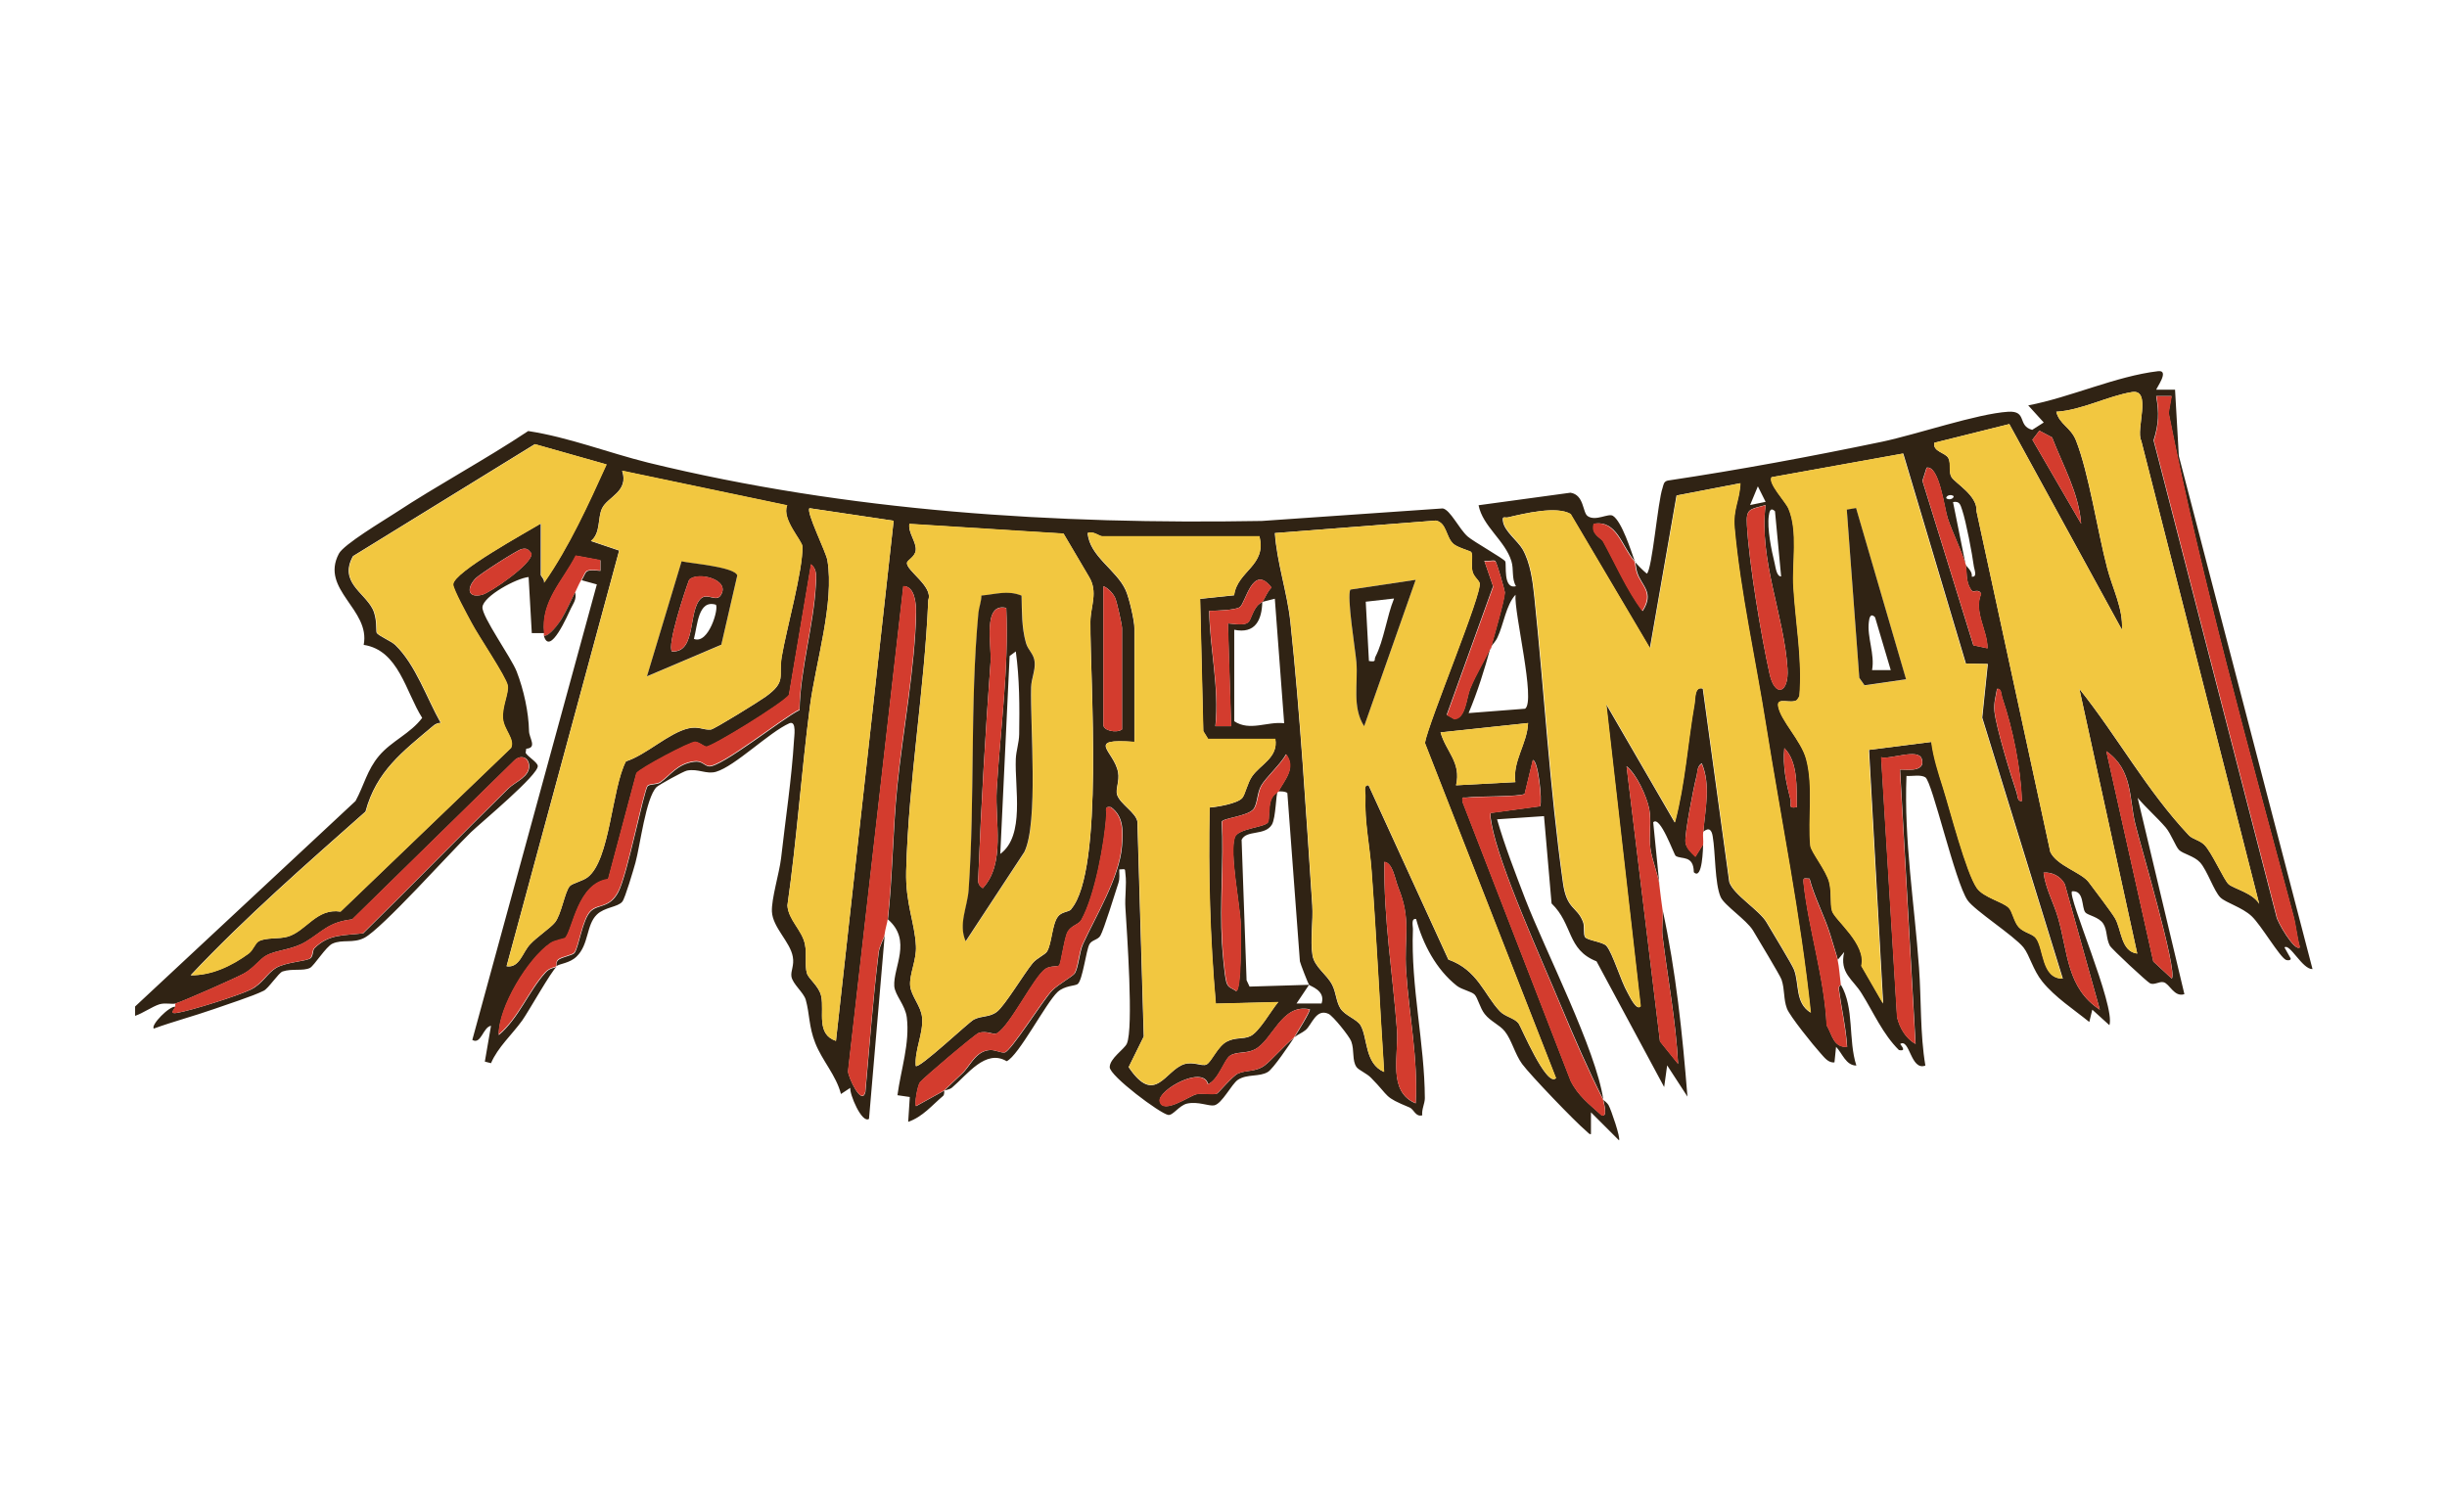 <?xml version="1.0" encoding="UTF-8"?><svg id="Layer_1" xmlns="http://www.w3.org/2000/svg" viewBox="0 0 123 76"><defs><style>.cls-1{fill:#d33c2e;}.cls-2{fill:#fff;}.cls-3{fill:#f2c740;}.cls-4{fill:#302314;}</style></defs><rect class="cls-2" width="123" height="76"/><path class="cls-4" d="M82.15,28.21c.18.21.41.45.63.63.27-.21.55-3.64.79-4.31.05-.16.05-.32.26-.37,3.61-.54,7.2-1.21,10.76-1.95,1.76-.37,4.78-1.41,6.35-1.51.98-.06.45.71,1.21.91l.58-.37-.78-.86c2.11-.4,4.41-1.47,6.53-1.72.61-.07-.13.9-.09.93h.94s.19,3.33.19,3.33l6.72,25.8c-.51.02-1.14-1.31-1.41-1.09l.31.55c.03.11-.15.11-.23.08-.32-.14-1.25-1.75-1.73-2.2s-1.29-.67-1.57-.94c-.32-.31-.66-1.36-1.02-1.76-.3-.33-.86-.43-1.06-.63-.17-.17-.4-.81-.67-1.13-.44-.51-.97-.97-1.41-1.49l2.35,9.87c-.52.17-.74-.53-1.05-.6-.22-.05-.44.15-.67.06-.13-.05-1.94-1.73-2.03-1.9-.19-.37-.12-.76-.32-1.09-.22-.36-.79-.43-.91-.58-.2-.25-.04-1.12-.67-1.06-.24.26,2.2,5.78,1.88,6.73l-.86-.78-.15.62c-.79-.64-1.72-1.24-2.36-2.03-.47-.58-.64-1.33-.95-1.72-.49-.6-2.46-1.86-2.81-2.37-.63-.91-1.77-5.95-2.12-6.18-.23-.15-.67-.05-.95-.07-.13,3.23.4,6.42.63,9.63.12,1.63.05,3.34.32,4.93-.74.28-.78-1.37-1.26-1.09-.03.02.38.4-.07.31-.81-.8-1.27-1.88-1.87-2.84-.44-.72-1.13-1.02-.88-2.09l-.32.39c-.03-.15-.29-.95-.38-1.27-.27-.89-.8-1.88-1.04-2.81-.27,0-.33-.09-.3.22.25,2.32,1.05,4.76,1.16,7.15.28.48.33,1.12,1.03,1.09-.06-.99-.29-1.95-.42-2.93-.01-.11.11-.19.1-.2.69,1.18.36,2.76.78,4.07-.53,0-.71-.63-1.02-.94l-.08.78c-.31.04-.52-.26-.71-.47-.33-.36-1.55-1.87-1.68-2.24-.18-.48-.1-.94-.27-1.45-.06-.19-1.24-2.14-1.44-2.48-.33-.53-1.44-1.26-1.62-1.67-.3-.68-.26-2.25-.4-3.05-.05-.31-.17-.48-.47-.24.09-1.14.38-2.36-.08-3.44-.25.16-.2.43-.27.67-.14.54-.6,2.89-.55,3.3.03.28.31.53.5.72l.39-.62c-.01.16-.03,1.84-.47,1.41-.01-.88-.62-.63-.91-.82-.09-.06-.78-2.06-1.13-1.69l.31,3.13c-.06-.5-.37-1.23-.45-1.82-.09-.65.07-1.34-.06-1.98s-.63-1.75-1.14-2.15l1.68,13.83.91,1.13c-.11-2.16-.52-4.28-.78-6.42-.05-.4.04-.98,0-1.33.67,3.09,1,6.25,1.25,9.4l-1.02-1.57-.15,1.09-3.4-6.32c-1.5-.59-1.17-1.86-2.26-2.91l-.38-4.39-2.36.16c.39,1.35.91,2.68,1.41,3.99,1.03,2.66,3.56,7.58,3.93,10.1-.76-1.51-1.45-3.1-2.12-4.7-.92-2.22-3.14-7.08-3.5-9.2-.03-.17-.06-.34-.04-.51l2.49-.34c.11-.29-.1-2.32-.37-2.32l-.41,1.7c-.24.15-2.41.11-2.89.18-.22.03-.27-.09-.23.23l5.43,14.01c.37.76.95,1.19,1.56,1.74.33.12.1-.65.08-.78,0,.02.17.11.27.28.12.22.61,1.64.52,1.76l-1.41-1.41v1.09c-.06.05-.17-.09-.24-.15-.57-.48-2.79-2.79-3.22-3.37-.36-.49-.53-1.22-.87-1.64-.26-.33-.71-.49-1.01-.87-.24-.3-.35-.82-.51-.98s-.63-.24-.89-.44c-1.04-.82-1.71-2.1-2.05-3.36-.27-.04-.15.36-.16.55-.11,2.83.59,5.72.6,8.46,0,.27-.17.57-.13.86-.34.09-.41-.29-.63-.39-1.35-.56-.96-.5-1.95-1.5-.2-.21-.61-.38-.72-.53-.24-.33-.1-.84-.27-1.3-.1-.26-.91-1.27-1.14-1.38-.63-.29-.84.55-1.15.81-.18.15-.41.23-.57.37.13-.19.85-1.36.78-1.41-1.42-.31-1.86,1.56-2.77,2.02-.45.22-.93.09-1.25.32-.28.2-.58,1.21-1.09,1.42-.26-.98-2.55.31-2.43.86.15.7,1.52-.29,1.84-.35.36-.08.76.04,1.03-.03.07-.02.78-.88,1.06-1.01.41-.19.88-.07,1.33-.4.31-.22,1-1.01,1.49-1.41-.22.33-1.05,1.57-1.32,1.73-.43.26-1.03.09-1.5.39-.33.22-.8,1.21-1.2,1.29-.28.05-.8-.21-1.36-.09-.4.09-.71.61-.95.57-.4-.06-2.94-1.96-2.94-2.4s.73-.9.86-1.18c.35-.77,0-5.66-.07-6.81-.04-.56.07-1.19,0-1.72-.04-.28.05-.25-.31-.23,0,.22.03.46-.04.67-.17.52-.73,2.35-.91,2.66-.12.21-.43.21-.55.43-.17.32-.34,1.8-.59,2-.12.1-.65.07-1.01.4-.59.55-1.96,3.21-2.56,3.48-1.06-.63-1.97.67-2.75,1.33-.14.11-.35.12-.39.15.08-.07.66-.63.89-.84.41-.36.67-1.14,1.4-1.2.28-.02.58.16.76.12.31-.06,1.93-2.64,2.37-3.1.32-.33,1.06-.73,1.15-.88.19-.32.22-1.03.41-1.47.64-1.4,1.84-3.36,1.96-4.93.05-.73.1-1.47-.55-1.95-.35-.07-.22.15-.23.39-.09,1.39-.58,4.08-1.26,5.28-.13.23-.51.27-.69.6s-.33,1.6-.43,1.69c-.09.07-.44,0-.69.17-.59.42-1.76,2.83-2.42,3.23-.19.11-.51-.15-.93-.01-.18.06-2.81,2.29-2.95,2.48s-.29,1.11-.2,1.2l1.41-.78s.02.19-.05.26c-.57.48-1.02,1.05-1.76,1.31l.08-1.25-.62-.09c.17-1.28.63-2.61.47-3.91-.08-.63-.59-1.11-.63-1.57-.06-.96.91-2.3-.32-3.36.24-2.13.25-4.45.47-6.65.28-2.78.9-6.04.95-8.77,0-.43-.06-1.34-.64-1.33l-2.78,24.39c.01.31.69,1.77.87,1.04.21-2.33.38-4.69.67-7.01.04-.34.28-.73.3-.88l-.79,9.24c-.36.25-.99-1.26-.94-1.56l-.47.31c-.24-.94-.94-1.67-1.29-2.56-.33-.83-.28-1.47-.48-2.18-.11-.37-.66-.79-.72-1.17-.04-.29.15-.55.07-.99-.13-.75-1.01-1.47-1.05-2.27-.03-.64.37-1.93.46-2.68.22-1.95.53-3.98.65-5.93,0-.15.15-1.01-.23-.86-1.03.46-2.73,2.16-3.69,2.44-.49.14-.89-.17-1.46-.06-.17.03-1.42.72-1.53.83-.54.55-.82,2.93-1.06,3.8-.1.36-.52,1.79-.66,1.96-.23.28-.89.27-1.28.65-.54.52-.39,1.5-1.02,2.11-.35.34-.84.35-1.01.48.01-.01-.04-.21.11-.32.19-.14.71-.22.8-.34.22-.31.4-1.69.81-2.09.38-.38.95-.14,1.39-.97.46-.86,1.29-5.14,1.48-5.33.11-.11.47-.06.64-.18.49-.35.85-.93,1.68-1.04.41-.06.5.19.75.23.59.09,3.77-2.46,4.56-2.83.04-2.08.72-4.28.82-6.31.02-.36.08-.76-.24-1.01l-1.11,6.57c-.21.36-3.92,2.64-4.16,2.6-.15-.03-.32-.22-.55-.24-.25-.02-2.81,1.34-2.96,1.58l-1.42,5.32c-1.53.2-1.77,2.52-2.15,2.95-.04.05-.52.11-.75.27-1.13.77-2.61,3.21-2.6,4.61,1-.84,1.51-2.22,2.35-3.14.22-.25.47-.23.56-.3-.26.2-1.41,2.25-1.73,2.7-.51.71-1.23,1.35-1.57,2.15l-.31-.08.31-1.8c-.4.06-.5.97-.94.71l6.26-22.9-.76-.21c.27-.45.11-.56.94-.47v-.53s-1.23-.23-1.23-.23c-.65,1.27-1.77,2.29-1.59,3.89h-.63s-.16-2.82-.16-2.82c-.59.05-2.27.95-2.32,1.51-.04.47,1.46,2.56,1.72,3.24.36.93.6,2.05.62,2.98,0,.36.43.86-.14.9l-.03.21c.12.2.58.46.61.65.07.43-2.87,2.87-3.36,3.34-1.03,1-4.48,4.86-5.36,5.31-.57.29-1.09.06-1.6.29-.32.14-.92,1.11-1.13,1.22-.34.17-.9.02-1.38.18-.2.07-.71.86-.95.97-.56.28-1.83.68-2.5.92-1,.35-2.03.62-3.02.98-.17-.17.79-1.16,1.1-1.1-.13.21-.3.37.08.31.7-.12,3.06-.86,3.7-1.17.59-.29.82-.82,1.27-1.09.48-.29,1.5-.33,1.72-.48.15-.1.11-.4.2-.5.73-.74,1.51-.64,2.46-.76,2.45-2.41,4.85-4.87,7.3-7.28.35-.34,1.09-.59,1.04-1.17-.04-.42-.43-.53-.73-.25l-8.16,8c-1.19.13-1.5.62-2.33,1.12-.7.42-1.43.4-1.98.69-.32.17-.65.65-1.13.91-.44.24-3.04,1.39-3.44,1.51-.19.05-.52-.05-.82.04-.37.12-.83.45-1.22.58v-.47l11.08-10.33c.43-.79.58-1.56,1.18-2.27.63-.75,1.58-1.12,2.17-1.91-.83-1.31-1.18-3.4-2.94-3.67.35-1.79-2.2-2.77-1.25-4.58.24-.47,2.24-1.66,2.82-2.04,2.19-1.44,4.52-2.68,6.7-4.13,2.03.31,4.02,1.09,6.03,1.59,10.07,2.46,20.48,3.11,30.84,2.93l9.1-.63c.38.07.82,1.03,1.25,1.41.28.25,1.81,1.11,1.89,1.25s-.13,1.42.54,1.25c-.23-.39-.1-.85-.23-1.26-.32-1.04-1.44-1.74-1.65-2.81l4.62-.63c.7.11.6,1.01.87,1.18.4.27,1.03-.16,1.26-.02.45.28.92,1.78,1.1,2.28-.66-.77-.89-2.07-2.04-1.88-.17.54.36.71.47.9.64,1.17,1.17,2.4,1.97,3.49.61-.94-.05-1.26-.27-1.93-.07-.21-.07-.45-.12-.58ZM113.56,45.44l-5.93-23.29c-.29-.53.55-2.6-.46-2.44-1.2.19-2.55.92-3.81.99.16.64.72.77.99,1.44.65,1.66,1.08,4.56,1.57,6.42.27,1.04.81,2.04.74,3.1l-5.66-10.34-3.77.94c-.09.46.56.48.71.78s0,.68.15.94c.18.31,1.32.93,1.26,1.72l3.71,17.13c.32.69,1.57,1.03,1.93,1.52.28.37,1.14,1.5,1.32,1.81.34.58.29,1.67,1.12,1.78l-2.91-13.31c1.92,2.41,3.38,5.11,5.5,7.36.18.2.54.24.78.48.38.37,1,1.8,1.23,1.99.27.22,1.21.44,1.53.98ZM109.17,19.91h-.79c.15.86.13,1.4-.13,2.23l6.17,23.92c.02.25.93,1.82,1.18,1.56-.15-.52-.19-1.08-.33-1.6-2.19-8.17-4.62-16.91-6.27-25.27l.15-.85ZM103.15,21.99l-.64-.34-.35.46,2.45,4.22c-.12-1.56-.91-2.91-1.46-4.34ZM27.18,26.33v2.58c0,.05.21.23.16.39,1.26-1.81,2.22-3.92,3.14-5.95l-3.6-1.02-9.14,5.63c-.71,1.29.54,1.8.98,2.64.25.48.17,1.14.21,1.21.09.16.72.41.94.62,1.03,1,1.58,2.68,2.28,3.91-.15,0-.28.06-.39.16-1.54,1.3-2.84,2.27-3.39,4.3-3,2.66-6.04,5.31-8.79,8.23,1.05.01,2.07-.48,2.91-1.09.24-.18.32-.52.51-.62.38-.2,1.02-.1,1.45-.23.93-.27,1.45-1.45,2.66-1.26l8.57-8.23c.2-.45-.36-.91-.41-1.48-.05-.6.31-1.28.24-1.66-.08-.44-1.5-2.53-1.83-3.17-.18-.34-.92-1.67-.91-1.91.01-.62,3.72-2.64,4.39-3.05ZM98.82,33.36l-3.15-10.56-6.61,1.19c-.2.3.7,1.24.85,1.58.49,1.15.17,2.73.25,3.98.11,1.81.45,3.63.3,5.45l-.12.19c-.32.22-1.02-.17-.95.3.11.73,1.15,1.73,1.41,2.67.37,1.36.07,3.03.21,4.36.03.31.81,1.26.95,1.85.12.52.03,1.04.14,1.43.13.45,1.74,1.66,1.47,2.76l1.09,1.89-.71-12.75,3.14-.4c.11.78.36,1.56.59,2.31.35,1.11,1.16,4.27,1.7,5.04.34.48,1.29.68,1.6.99.19.19.25.7.51.98s.68.32.86.55c.4.53.27,2.03,1.34,2.03l-4.05-13.12.28-2.7-1.08-.02ZM98.8,28.37c-.24-.78-.64-1.54-.9-2.32-.17-.5-.42-2.67-1.06-2.54l-.21.66,2.56,8.27.71.15c0-.92-.7-1.82-.32-2.74-.12-.28-.38-.04-.48-.17-.34-.47-.2-.96-.31-1.32.04.12.38.36.32.63.29.04.14-.33.11-.5-.09-.67-.39-2.25-.59-2.85-.09-.26-.12-.46-.46-.4l.63,3.13ZM39.57,25.41l-8.3-1.74c.35,1.05-.73,1.3-1.01,1.89-.23.49-.06,1.24-.56,1.64l1.42.48-5.66,20.9c.65.1.79-.68,1.18-1.1.34-.37,1.03-.83,1.25-1.1.33-.41.5-1.56.75-1.83.13-.14.64-.25.89-.44,1.14-.86,1.21-4.47,1.93-5.83,1.01-.32,2.15-1.43,3.14-1.66.52-.12.73.09,1.13.06.16-.01,2.45-1.43,2.75-1.65,1.07-.77.64-.98.81-2.01.24-1.4,1.07-4.35,1.04-5.54,0-.29-1.05-1.37-.77-2.06ZM87.49,24.29l-3.22.62-1.34,7.68-3.99-6.75c-.7-.42-2.34-.02-3.15.17-.17.04-.3-.11-.24.23.09.48.73.95.98,1.37.39.68.51,1.6.59,2.38.5,4.77.77,9.63,1.44,14.39.19,1.37.71,1.18,1.01,1.97.09.24,0,.61.1.76.1.17.91.24,1.08.45.32.38.71,1.74,1.06,2.35.07.11.44.94.65.68l-1.73-15.19,3.45,5.95c.52-1.96.64-4,.99-5.98.05-.27,0-.88.42-.75l1.33,9.72c.21.65,1.53,1.42,1.88,2.04.26.45,1.28,2.11,1.38,2.38.27.74.04,1.65.83,2.15-.51-4.87-1.49-9.67-2.26-14.5-.5-3.17-1.28-6.65-1.57-9.87-.09-.96.26-1.37.29-2.25ZM88.75,25.23l-.39-.78-.39.94.78-.16ZM98.17,24.92c-.22-.11-.42.1-.31.15.22.11.42-.1.31-.15ZM88.75,25.39c-.81.22-.99.17-.94,1.01.11,1.96.71,5.54,1.14,7.48.26,1.19.98,1,.9-.27-.16-2.63-1.45-5.47-1.1-8.23ZM44.92,26.18l-4.23-.63c-.19.17.84,2.21.9,2.62.36,2.14-.59,5.13-.88,7.35-.43,3.32-.66,6.68-1.13,10,.05.73.74,1.24.88,1.95.11.51-.02,1.05.1,1.46.08.29.61.64.72,1.16.16.78-.27,1.9.74,2.24l2.9-26.15ZM89.22,25.7c-.23-.22-.28.02-.31.23-.09.63.13,1.73.29,2.37.05.19.09.68.33.68l-.31-3.29ZM73.96,27.76c-.04-.06-.7-.23-.91-.42-.38-.35-.33-1.06-.88-1.17l-8.09.63c.1,1.48.62,2.97.78,4.47.49,4.59.79,9.61,1.1,14.25.05.79-.11,1.75.01,2.5.1.61.72.95,1,1.51.19.39.19.82.4,1.16.23.37.84.55,1.02.86.36.62.2,1.93,1.18,2.34-.22-3.36-.38-6.74-.63-10.1-.09-1.27-.36-2.46-.31-3.76,0-.19-.12-.58.16-.55l4.01,8.76c1.47.52,1.8,1.76,2.58,2.59.27.29.73.34.95.62.11.14,1.41,3.25,1.88,2.75l-6.59-16.85c.18-1.05,2.91-7.58,2.75-8.04-.06-.17-.3-.31-.36-.59-.07-.29.04-.8-.06-.96ZM53.84,45.71c1.67-1.94.95-11.57.97-14.45,0-.78.4-1.48-.07-2.26l-1.28-2.17-7.75-.49c-.07.45.36.91.32,1.33-.04.34-.43.49-.44.63-.04.39,1.33,1.19,1.07,1.87-.19,4.51-1,9.13-1.11,13.63-.04,1.64.43,2.56.49,3.76.04.7-.34,1.44-.29,2,.05.53.55,1.02.6,1.6.07.81-.38,1.61-.32,2.43.14.19,2.66-2.2,2.92-2.33.41-.21.79-.1,1.17-.4.4-.32,1.34-1.89,1.79-2.44.21-.25.62-.42.72-.58.24-.4.25-1.38.55-1.76.19-.25.54-.22.66-.36ZM63.31,26.96h-7.93c-.11,0-.45-.28-.71-.16.09,1.17,1.45,1.85,1.91,2.87.18.39.44,1.53.44,1.91v5.72c-2.51-.19-1.02.44-.82,1.53.08.45-.14.84-.05,1.13.16.47.93.88,1.02,1.34l.32,10.81-.76,1.54c1.33,1.98,1.83.15,2.8-.15.46-.14.9.13,1.11.02.26-.13.56-.93,1.04-1.16.43-.22.8-.1,1.15-.26.45-.19,1.07-1.32,1.42-1.72l-3.14.08c-.29-3.28-.38-6.57-.31-9.86.39-.03,1.4-.2,1.64-.48.15-.18.26-.75.49-1.08.42-.61,1.33-.95,1.17-1.89h-3.38l-.24-.39-.16-6.65,1.71-.18c.16-1.23,1.65-1.48,1.27-2.96ZM26.2,27.61c-.23.06-2.1,1.26-2.3,1.47-.46.49-.4,1.01.34.82.39-.1,2.57-1.58,2.47-2.08-.17-.21-.23-.28-.52-.21ZM74.93,32.59c.15-.57.69-2.39.71-2.81,0-.08-.41-1.56-.49-1.59-.13-.04-.37.04-.54,0l.44,1.28-2.33,6.46.37.21c.59-.01.62-1.08.81-1.54.29-.71.7-1.36,1.02-2.04-.3,1.1-.65,2.22-1.1,3.29l2.84-.22c.55-.38-.57-4.86-.48-5.73-.48.51-.6,1.51-.91,2.15-.1.22-.29.39-.35.51ZM63.46,30.25c.15-.23.24-.51.45-.71-.94-1.24-1.3.78-1.59.98-.23.16-1.2.18-1.54.19.03,1.94.51,3.82.31,5.8h.79s-.16-5.17-.16-5.17c1.37.17.93-.11,1.44-.84.09-.13.26-.21.29-.25-.02.93-.36,1.63-1.41,1.41v4.6c.79.52,1.65,0,2.51.1l-.47-6.26-.63.16ZM56.4,36.67v-5.09c0-.17-.26-1.34-.35-1.53-.11-.23-.35-.49-.59-.58v6.97c0,.3.68.43.94.23ZM101.63,40.27c-.06-1.67-.45-3.61-.99-5.2-.06-.16-.03-.47-.26-.44-.07.41-.17.7-.13,1.13.08.79.82,3.22,1.11,4.07.06.16.03.47.26.44ZM76.81,36.35l-4.4.47c.28.98,1.05,1.51.78,2.66l2.98-.16c-.15-1.06.59-1.92.64-2.97ZM90.32,40.58c-.02-.92.08-2.27-.63-2.97-.09.89.09,1.74.31,2.59.07.26-.16.46.32.38ZM109.17,49.2c.3-.4-1.6-6.78-1.84-7.79-.31-1.28-.12-2.71-1.45-3.64l2.36,10.57.94.87ZM64.25,39.8c.32-.59.91-1.19.39-1.88-.27.5-1.01,1.16-1.25,1.58-.21.36-.18.91-.39,1.18-.29.36-1.54.45-1.59.63.1,2-.11,4.1.01,6.09.03.46.12,1.6.22,1.97.09.31.26.29.48.45.29.07.25-3.08.24-3.37-.04-1.01-.56-3.56-.3-4.35.16-.46,1.52-.5,1.67-.76.08-.13.03-.73.13-1.05.1-.35.32-.4.37-.49-.1.08-.09,1.31-.3,1.66-.35.57-1.28.25-1.52.76l.25,7.06.15.32,2.99-.09-.63.94h1.26c.22-.66-.58-.87-.63-.94s-.44-1.07-.46-1.18l-.63-8.46c-.08-.09-.44-.1-.48-.07ZM95.5,38.7c.06-.06,1.34.22,1.1-.55-.17-.55-1.6.05-2.04-.08l.8,13.07c.13.53.43,1.07.93,1.34l-.78-13.78ZM70.28,44.6c-.17-.42-.26-1.2-.69-1.27-.05,2.83.42,5.64.63,8.46.09,1.27-.48,3.1.94,3.68.13-2.23-.33-4.44-.48-6.65-.11-1.73.27-2.58-.4-4.21ZM105.55,50.76l-1.76-6.31c-.2-.39-.64-.62-1.07-.58.1.82.52,1.53.74,2.31.49,1.72.43,3.5,2.09,4.58Z"/><path class="cls-1" d="M44.62,46.22c-.02.17-.12.47-.16.78-.02.15-.26.54-.3.88-.28,2.32-.46,4.68-.67,7.01-.18.72-.86-.73-.87-1.04l2.78-24.39c.58-.01.65.9.64,1.33-.05,2.73-.68,5.99-.95,8.77-.22,2.2-.23,4.52-.47,6.65Z"/><path class="cls-1" d="M8.81,50.45c.4-.12,3-1.27,3.44-1.51.48-.26.8-.74,1.13-.91.55-.29,1.28-.26,1.98-.69.83-.5,1.14-.99,2.33-1.12l8.16-8c.3-.28.69-.17.73.25.05.57-.69.83-1.04,1.17-2.45,2.41-4.85,4.88-7.3,7.28-.95.12-1.73.02-2.46.76-.09.09-.06.39-.2.5-.22.15-1.24.19-1.72.48-.45.27-.68.79-1.27,1.09-.63.31-3,1.06-3.7,1.17-.38.06-.2-.1-.08-.31v-.16Z"/><path class="cls-1" d="M27.34,31.81c-.17-1.6.95-2.62,1.59-3.89l1.24.23v.53c-.84-.09-.68.02-.95.47-.14.24-.2.41-.31.63-.23.44-.44.94-.69,1.35-.13.21-.58.86-.88.84-.01-.04,0-.1,0-.16Z"/><path class="cls-4" d="M27.34,31.97c.3.01.75-.64.88-.84.25-.41.46-.91.69-1.35.08.35-.08.53-.21.8-.16.33-1.06,2.43-1.36,1.39Z"/><path class="cls-3" d="M73.96,27.76c.1.16-.02.67.06.96.07.27.3.42.36.59.17.46-2.57,6.99-2.75,8.04l6.59,16.85c-.47.5-1.77-2.61-1.88-2.75-.23-.28-.68-.33-.95-.62-.78-.83-1.11-2.07-2.58-2.59l-4.01-8.76c-.27-.04-.15.36-.16.55-.05,1.3.22,2.49.31,3.76.25,3.36.41,6.74.63,10.1-.99-.41-.82-1.72-1.18-2.34-.18-.31-.79-.49-1.02-.86-.21-.35-.21-.78-.4-1.16-.28-.56-.9-.9-1-1.51-.12-.74.04-1.71-.01-2.5-.31-4.64-.61-9.66-1.1-14.25-.16-1.5-.68-2.99-.78-4.47l8.09-.63c.55.11.5.83.88,1.17.21.19.87.36.91.42ZM71.16,29.15l-3.28.49c-.2.31.25,3.04.3,3.65.09,1.04-.23,2.26.39,3.22l2.59-7.36Z"/><path class="cls-3" d="M53.84,45.71c-.12.14-.47.11-.66.36-.3.39-.3,1.37-.55,1.76-.1.16-.51.32-.72.58-.45.55-1.39,2.13-1.79,2.44-.38.3-.77.19-1.17.4-.26.14-2.78,2.52-2.92,2.33-.06-.82.39-1.62.32-2.43-.05-.58-.55-1.08-.6-1.6-.05-.57.33-1.3.29-2-.06-1.2-.53-2.12-.49-3.76.12-4.5.93-9.12,1.11-13.63.26-.69-1.11-1.48-1.07-1.87.01-.14.4-.29.44-.63.05-.41-.39-.88-.32-1.33l7.75.49,1.28,2.17c.47.78.08,1.48.07,2.26-.03,2.88.7,12.51-.97,14.45ZM51.35,29.95c-.7-.28-1.3-.07-2.01,0,0,.29-.12.58-.15.87-.44,4.61-.18,9.3-.49,13.92-.06.86-.53,1.73-.15,2.59l2.95-4.49c.7-1.46.29-6.34.34-8.28,0-.42.21-.82.18-1.25s-.34-.61-.44-.98c-.22-.78-.2-1.57-.22-2.37Z"/><path class="cls-3" d="M39.57,25.41c-.28.69.76,1.77.77,2.06.03,1.19-.81,4.14-1.04,5.54-.17,1.03.25,1.23-.81,2.01-.3.22-2.59,1.64-2.75,1.65-.39.04-.6-.18-1.13-.06-.99.23-2.12,1.34-3.14,1.66-.72,1.36-.8,4.97-1.93,5.83-.25.19-.76.3-.89.44-.26.27-.42,1.42-.75,1.83-.22.28-.91.73-1.25,1.1-.39.41-.52,1.2-1.18,1.1l5.66-20.9-1.42-.48c.5-.39.32-1.15.56-1.64.28-.58,1.36-.83,1.01-1.89l8.3,1.74ZM36.26,32.41l.8-3.47c-.13-.44-2.31-.6-2.8-.71l-1.74,5.78,3.74-1.59Z"/><path class="cls-3" d="M27.18,26.33c-.67.41-4.38,2.43-4.39,3.05,0,.24.73,1.57.91,1.91.33.64,1.75,2.73,1.83,3.17.07.38-.29,1.06-.24,1.66.05.57.61,1.03.41,1.48l-8.57,8.23c-1.21-.19-1.73.99-2.66,1.26-.44.13-1.07.03-1.45.23-.19.1-.27.44-.51.62-.83.61-1.85,1.11-2.91,1.09,2.75-2.92,5.79-5.57,8.79-8.23.54-2.03,1.85-3,3.39-4.3.11-.09.24-.15.39-.16-.7-1.23-1.25-2.91-2.28-3.91-.22-.21-.84-.46-.94-.62-.04-.07.04-.74-.21-1.21-.45-.84-1.69-1.35-.98-2.64l9.14-5.63,3.6,1.02c-.92,2.03-1.88,4.14-3.14,5.95.05-.16-.16-.34-.16-.39v-2.58Z"/><path class="cls-3" d="M63.31,26.96c.38,1.48-1.11,1.73-1.27,2.96l-1.71.18.16,6.65.24.39h3.38c.16.94-.75,1.28-1.17,1.89-.23.33-.34.91-.49,1.08-.23.28-1.25.45-1.64.48-.07,3.3.02,6.58.31,9.86l3.14-.08c-.34.4-.97,1.53-1.42,1.72-.36.15-.72.04-1.15.26-.48.24-.78,1.04-1.04,1.16-.21.1-.64-.16-1.11-.02-.97.3-1.47,2.12-2.8.15l.76-1.54-.32-10.81c-.09-.46-.86-.87-1.02-1.34-.09-.28.13-.68.05-1.13-.2-1.09-1.69-1.71.82-1.53v-5.72c0-.38-.27-1.51-.44-1.91-.46-1.02-1.82-1.7-1.91-2.87.26-.12.59.16.71.16h7.93Z"/><path class="cls-3" d="M44.92,26.18l-2.9,26.15c-1.01-.34-.58-1.45-.74-2.24-.1-.52-.63-.87-.72-1.16-.12-.41,0-.96-.1-1.46-.15-.71-.84-1.22-.88-1.95.48-3.32.7-6.67,1.13-10,.29-2.21,1.24-5.21.88-7.35-.07-.41-1.09-2.45-.9-2.62l4.23.63Z"/><path class="cls-1" d="M27.97,48.57c-.09.07-.33.06-.56.3-.84.92-1.35,2.3-2.35,3.14-.01-1.4,1.47-3.84,2.6-4.61.24-.16.71-.22.75-.27.37-.43.62-2.74,2.15-2.95l1.42-5.32c.15-.24,2.71-1.6,2.96-1.58.23.02.4.21.55.24.24.05,3.95-2.24,4.16-2.6l1.11-6.57c.32.26.26.66.24,1.01-.1,2.04-.78,4.24-.82,6.31-.79.37-3.97,2.92-4.56,2.83-.24-.04-.34-.29-.75-.23-.82.11-1.18.69-1.68,1.04-.17.12-.53.08-.64.18-.2.19-1.02,4.47-1.48,5.33s-1,.59-1.39.97c-.41.4-.59,1.78-.81,2.09-.09.13-.61.2-.8.34-.15.11-.09.31-.11.32Z"/><path class="cls-1" d="M80.58,55.3c.02.13.26.9-.08.78-.6-.55-1.18-.98-1.56-1.74l-5.43-14.01c-.04-.32,0-.2.23-.23.47-.06,2.64-.03,2.89-.18l.41-1.7c.27,0,.48,2.04.37,2.32l-2.49.34c-.02.17,0,.34.04.51.37,2.12,2.58,6.98,3.5,9.2.66,1.6,1.36,3.2,2.12,4.7Z"/><path class="cls-1" d="M47.44,54.83l-1.41.78c-.08-.09.08-1.03.2-1.2.13-.18,2.76-2.42,2.95-2.48.42-.14.74.13.93.01.67-.4,1.83-2.82,2.42-3.23.25-.17.6-.1.69-.17.1-.08.26-1.37.43-1.69s.57-.37.69-.6c.68-1.21,1.17-3.89,1.26-5.28.02-.23-.12-.45.23-.39.65.48.6,1.23.55,1.95-.12,1.58-1.32,3.54-1.96,4.93-.2.43-.22,1.14-.41,1.47-.09.16-.83.55-1.15.88-.45.46-2.06,3.04-2.37,3.1-.18.03-.48-.15-.76-.12-.74.06-.99.84-1.4,1.2-.23.21-.81.77-.89.84Z"/><path class="cls-3" d="M76.81,36.35c-.04,1.05-.78,1.91-.64,2.97l-2.98.16c.27-1.15-.5-1.68-.78-2.66l4.4-.47Z"/><path class="cls-1" d="M64.25,39.8c-.05.09-.26.14-.37.49-.1.32-.05.92-.13,1.05-.15.26-1.52.3-1.67.76-.27.8.25,3.35.3,4.35.01.3.05,3.45-.24,3.37-.22-.16-.4-.14-.48-.45-.1-.37-.2-1.52-.22-1.97-.12-1.99.09-4.08-.01-6.09.05-.18,1.31-.28,1.59-.63.21-.26.19-.81.39-1.18.23-.41.98-1.08,1.25-1.58.52.68-.08,1.29-.39,1.88Z"/><path class="cls-1" d="M70.28,44.6c.68,1.63.29,2.48.4,4.21.14,2.21.61,4.42.48,6.65-1.43-.58-.85-2.41-.94-3.68-.21-2.81-.68-5.63-.63-8.46.43.07.52.86.69,1.27Z"/><path class="cls-1" d="M65.03,52.17c-.49.41-1.17,1.19-1.49,1.41-.45.32-.92.21-1.33.4-.28.13-.99.99-1.06,1.01-.27.07-.67-.04-1.03.03-.31.07-1.69,1.06-1.84.35-.12-.54,2.18-1.84,2.43-.86.51-.21.81-1.22,1.09-1.42.32-.23.81-.1,1.25-.32.91-.46,1.35-2.33,2.77-2.02.06.05-.66,1.21-.78,1.41Z"/><path class="cls-1" d="M63.46,30.25s-.2.12-.29.25c-.51.73-.06,1.02-1.44.84l.16,5.17h-.79c.2-1.98-.28-3.85-.31-5.8.33,0,1.31-.03,1.54-.19.29-.21.65-2.22,1.59-.98-.21.2-.3.47-.45.71Z"/><path class="cls-1" d="M56.4,36.67c-.27.2-.94.07-.94-.23v-6.97c.24.1.48.36.59.58.09.19.35,1.36.35,1.53v5.09Z"/><path class="cls-1" d="M74.93,32.59c-.32.68-.73,1.33-1.02,2.04-.19.46-.23,1.53-.81,1.54l-.37-.21,2.33-6.46-.44-1.28c.17.03.4-.05.54,0,.08.02.49,1.5.49,1.59-.02.42-.56,2.23-.71,2.81Z"/><path class="cls-1" d="M26.2,27.61c.28-.07.35,0,.52.21.1.5-2.08,1.98-2.47,2.08-.75.19-.8-.33-.34-.82.2-.21,2.07-1.41,2.3-1.47Z"/><path class="cls-4" d="M71.16,29.15l-2.59,7.36c-.62-.95-.3-2.18-.39-3.22-.05-.61-.5-3.34-.3-3.65l3.28-.49ZM70.06,30.09l-1.41.16.16,2.98c.41.07.24-.06.33-.22.42-.81.57-2.03.93-2.91Z"/><path class="cls-4" d="M51.35,29.95c.02.8,0,1.59.22,2.37.1.37.41.55.44.98s-.17.82-.18,1.25c-.05,1.94.37,6.82-.34,8.28l-2.95,4.49c-.38-.86.09-1.72.15-2.59.32-4.61.06-9.31.49-13.92.03-.29.15-.57.15-.87.71-.06,1.31-.28,2.01,0ZM50.58,30.56c-1.21-.28-.72,1.87-.79,2.74-.26,3.55-.47,7.12-.61,10.67-.01.3-.08.48.22.68,1.15-1.23.61-3.34.7-4.94.18-3.05.62-6.09.48-9.16ZM51.06,32.75l-.31.23-.47,9.95c1.25-.92.72-3.3.78-4.78.02-.42.16-.79.17-1.24.02-1.39.02-2.78-.17-4.16Z"/><path class="cls-4" d="M36.26,32.41l-3.74,1.59,1.74-5.78c.49.11,2.67.28,2.8.71l-.8,3.47ZM33.78,32.75c1.26.08.78-2.12,1.48-2.68.32-.25.74.2.96-.13.54-.8-1.15-1.23-1.58-.79-.2.51-1.13,3.33-.86,3.61ZM35.98,30.4c-.89-.27-.92,1.05-1.1,1.72.74.3,1.27-1.56,1.1-1.72Z"/><path class="cls-1" d="M50.58,30.56c.14,3.06-.3,6.11-.48,9.16-.09,1.6.45,3.7-.7,4.94-.3-.2-.23-.38-.22-.68.15-3.56.35-7.13.61-10.67.06-.87-.42-3.02.79-2.74Z"/><path class="cls-1" d="M33.78,32.75c-.27-.28.66-3.09.86-3.61.43-.44,2.12,0,1.58.79-.22.33-.64-.12-.96.13-.7.56-.22,2.76-1.48,2.68Z"/><path class="cls-1" d="M83.41,44.5c.05.42.1.84.16,1.25.04.35-.05.93,0,1.33.26,2.14.67,4.26.78,6.42l-.91-1.13-1.68-13.83c.51.4,1.03,1.53,1.14,2.15s-.03,1.33.06,1.98c.08.59.39,1.32.45,1.82Z"/><path class="cls-1" d="M92.52,49.51s-.12.09-.1.2c.13.98.36,1.95.42,2.93-.69.03-.74-.61-1.03-1.09-.11-2.38-.91-4.82-1.16-7.15-.03-.31.03-.23.3-.22.24.93.77,1.92,1.04,2.81.09.31.35,1.11.38,1.27.08.36.11.87.16,1.25Z"/><path class="cls-1" d="M85.61,41.84c-.02.21.02.42,0,.63l-.39.62c-.2-.19-.47-.43-.5-.72-.05-.42.41-2.76.55-3.3.06-.24.01-.51.27-.67.46,1.09.17,2.31.08,3.44Z"/><path class="cls-3" d="M113.56,45.44c-.32-.54-1.26-.76-1.53-.98-.23-.18-.85-1.61-1.23-1.99-.24-.23-.59-.28-.78-.48-2.11-2.25-3.57-4.96-5.5-7.36l2.91,13.31c-.83-.1-.78-1.2-1.12-1.78-.19-.32-1.05-1.44-1.32-1.81-.36-.48-1.61-.83-1.93-1.52l-3.71-17.13c.06-.8-1.08-1.41-1.26-1.72-.16-.27-.02-.65-.15-.94s-.8-.32-.71-.78l3.77-.94,5.66,10.34c.07-1.06-.47-2.06-.74-3.1-.49-1.87-.91-4.77-1.57-6.42-.27-.67-.83-.8-.99-1.44,1.26-.07,2.61-.8,3.81-.99,1.02-.16.17,1.91.46,2.44l5.93,23.29Z"/><path class="cls-3" d="M98.82,33.36l1.08.02-.28,2.7,4.05,13.12c-1.07,0-.94-1.5-1.34-2.03-.18-.24-.61-.28-.86-.55s-.32-.79-.51-.98c-.31-.31-1.26-.51-1.6-.99-.54-.77-1.35-3.93-1.7-5.04-.24-.75-.49-1.52-.59-2.31l-3.14.4.71,12.75-1.09-1.89c.27-1.1-1.34-2.31-1.47-2.76-.11-.39-.01-.91-.14-1.43-.14-.59-.92-1.54-.95-1.85-.13-1.33.16-3-.21-4.36-.25-.94-1.3-1.94-1.41-2.67-.07-.47.64-.08.95-.3l.12-.19c.16-1.83-.19-3.64-.3-5.45-.08-1.25.24-2.83-.25-3.98-.14-.34-1.05-1.28-.85-1.58l6.61-1.19,3.15,10.56ZM93.3,25.55l-.47.08.63,8.46.26.37,2.09-.3-2.51-8.6Z"/><path class="cls-1" d="M109.17,19.91l-.15.85c1.65,8.36,4.08,17.1,6.27,25.27.14.52.18,1.08.33,1.6-.25.26-1.16-1.31-1.18-1.56l-6.17-23.92c.25-.83.27-1.37.13-2.23h.79Z"/><path class="cls-1" d="M95.5,38.7l.78,13.78c-.5-.27-.8-.81-.93-1.34l-.8-13.07c.44.13,1.87-.47,2.04.08.24.76-1.04.49-1.1.55Z"/><path class="cls-1" d="M109.17,49.2l-.94-.87-2.36-10.57c1.33.93,1.14,2.36,1.45,3.64.24,1.01,2.14,7.39,1.84,7.79Z"/><path class="cls-1" d="M88.75,25.39c-.35,2.76.94,5.59,1.1,8.23.08,1.26-.64,1.46-.9.27-.43-1.95-1.02-5.53-1.14-7.48-.05-.84.13-.79.94-1.01Z"/><path class="cls-1" d="M98.8,28.37c.11.36-.03.84.31,1.32.09.13.35-.11.48.17-.38.92.33,1.82.32,2.74l-.71-.15-2.56-8.27.21-.66c.64-.13.9,2.04,1.06,2.54.26.78.66,1.53.9,2.32Z"/><path class="cls-1" d="M105.55,50.76c-1.66-1.08-1.6-2.85-2.09-4.58-.22-.79-.64-1.5-.74-2.31.43-.03.87.19,1.07.58l1.76,6.31Z"/><path class="cls-1" d="M82.15,28.21c.05.13.05.37.12.58.22.66.88.98.27,1.93-.8-1.08-1.33-2.32-1.97-3.49-.1-.19-.64-.36-.47-.9,1.15-.19,1.38,1.11,2.04,1.88Z"/><path class="cls-1" d="M103.15,21.99c.55,1.43,1.33,2.78,1.46,4.34l-2.45-4.22.35-.46.64.34Z"/><path class="cls-1" d="M101.63,40.27c-.23.04-.21-.27-.26-.44-.29-.85-1.04-3.28-1.11-4.07-.04-.43.06-.72.13-1.13.23-.04.21.27.26.44.54,1.59.93,3.53.99,5.2Z"/><path class="cls-1" d="M90.32,40.58c-.48.08-.25-.12-.32-.38-.22-.85-.39-1.71-.31-2.59.71.71.61,2.05.63,2.97Z"/><path class="cls-3" d="M87.49,24.29c-.03.88-.38,1.3-.29,2.25.29,3.21,1.07,6.69,1.57,9.87.77,4.83,1.75,9.63,2.26,14.5-.79-.5-.56-1.4-.83-2.15-.1-.27-1.12-1.93-1.38-2.38-.35-.62-1.67-1.38-1.88-2.04l-1.33-9.72c-.42-.13-.38.48-.42.75-.35,1.98-.47,4.02-.99,5.98l-3.45-5.95,1.73,15.19c-.21.26-.59-.56-.65-.68-.35-.6-.75-1.97-1.06-2.35-.18-.21-.98-.28-1.08-.45-.09-.15,0-.52-.1-.76-.3-.79-.82-.6-1.01-1.97-.66-4.76-.93-9.62-1.44-14.39-.08-.78-.2-1.7-.59-2.38-.24-.43-.89-.9-.98-1.37-.06-.34.07-.19.24-.23.81-.19,2.45-.59,3.15-.17l3.99,6.75,1.34-7.68,3.22-.62Z"/><path class="cls-4" d="M93.3,25.55l2.51,8.6-2.09.3-.26-.37-.63-8.46.47-.08ZM94.25,31.03c-.22-.23-.29.02-.31.23-.1.77.31,1.63.16,2.43h.94s-.79-2.66-.79-2.66Z"/></svg>